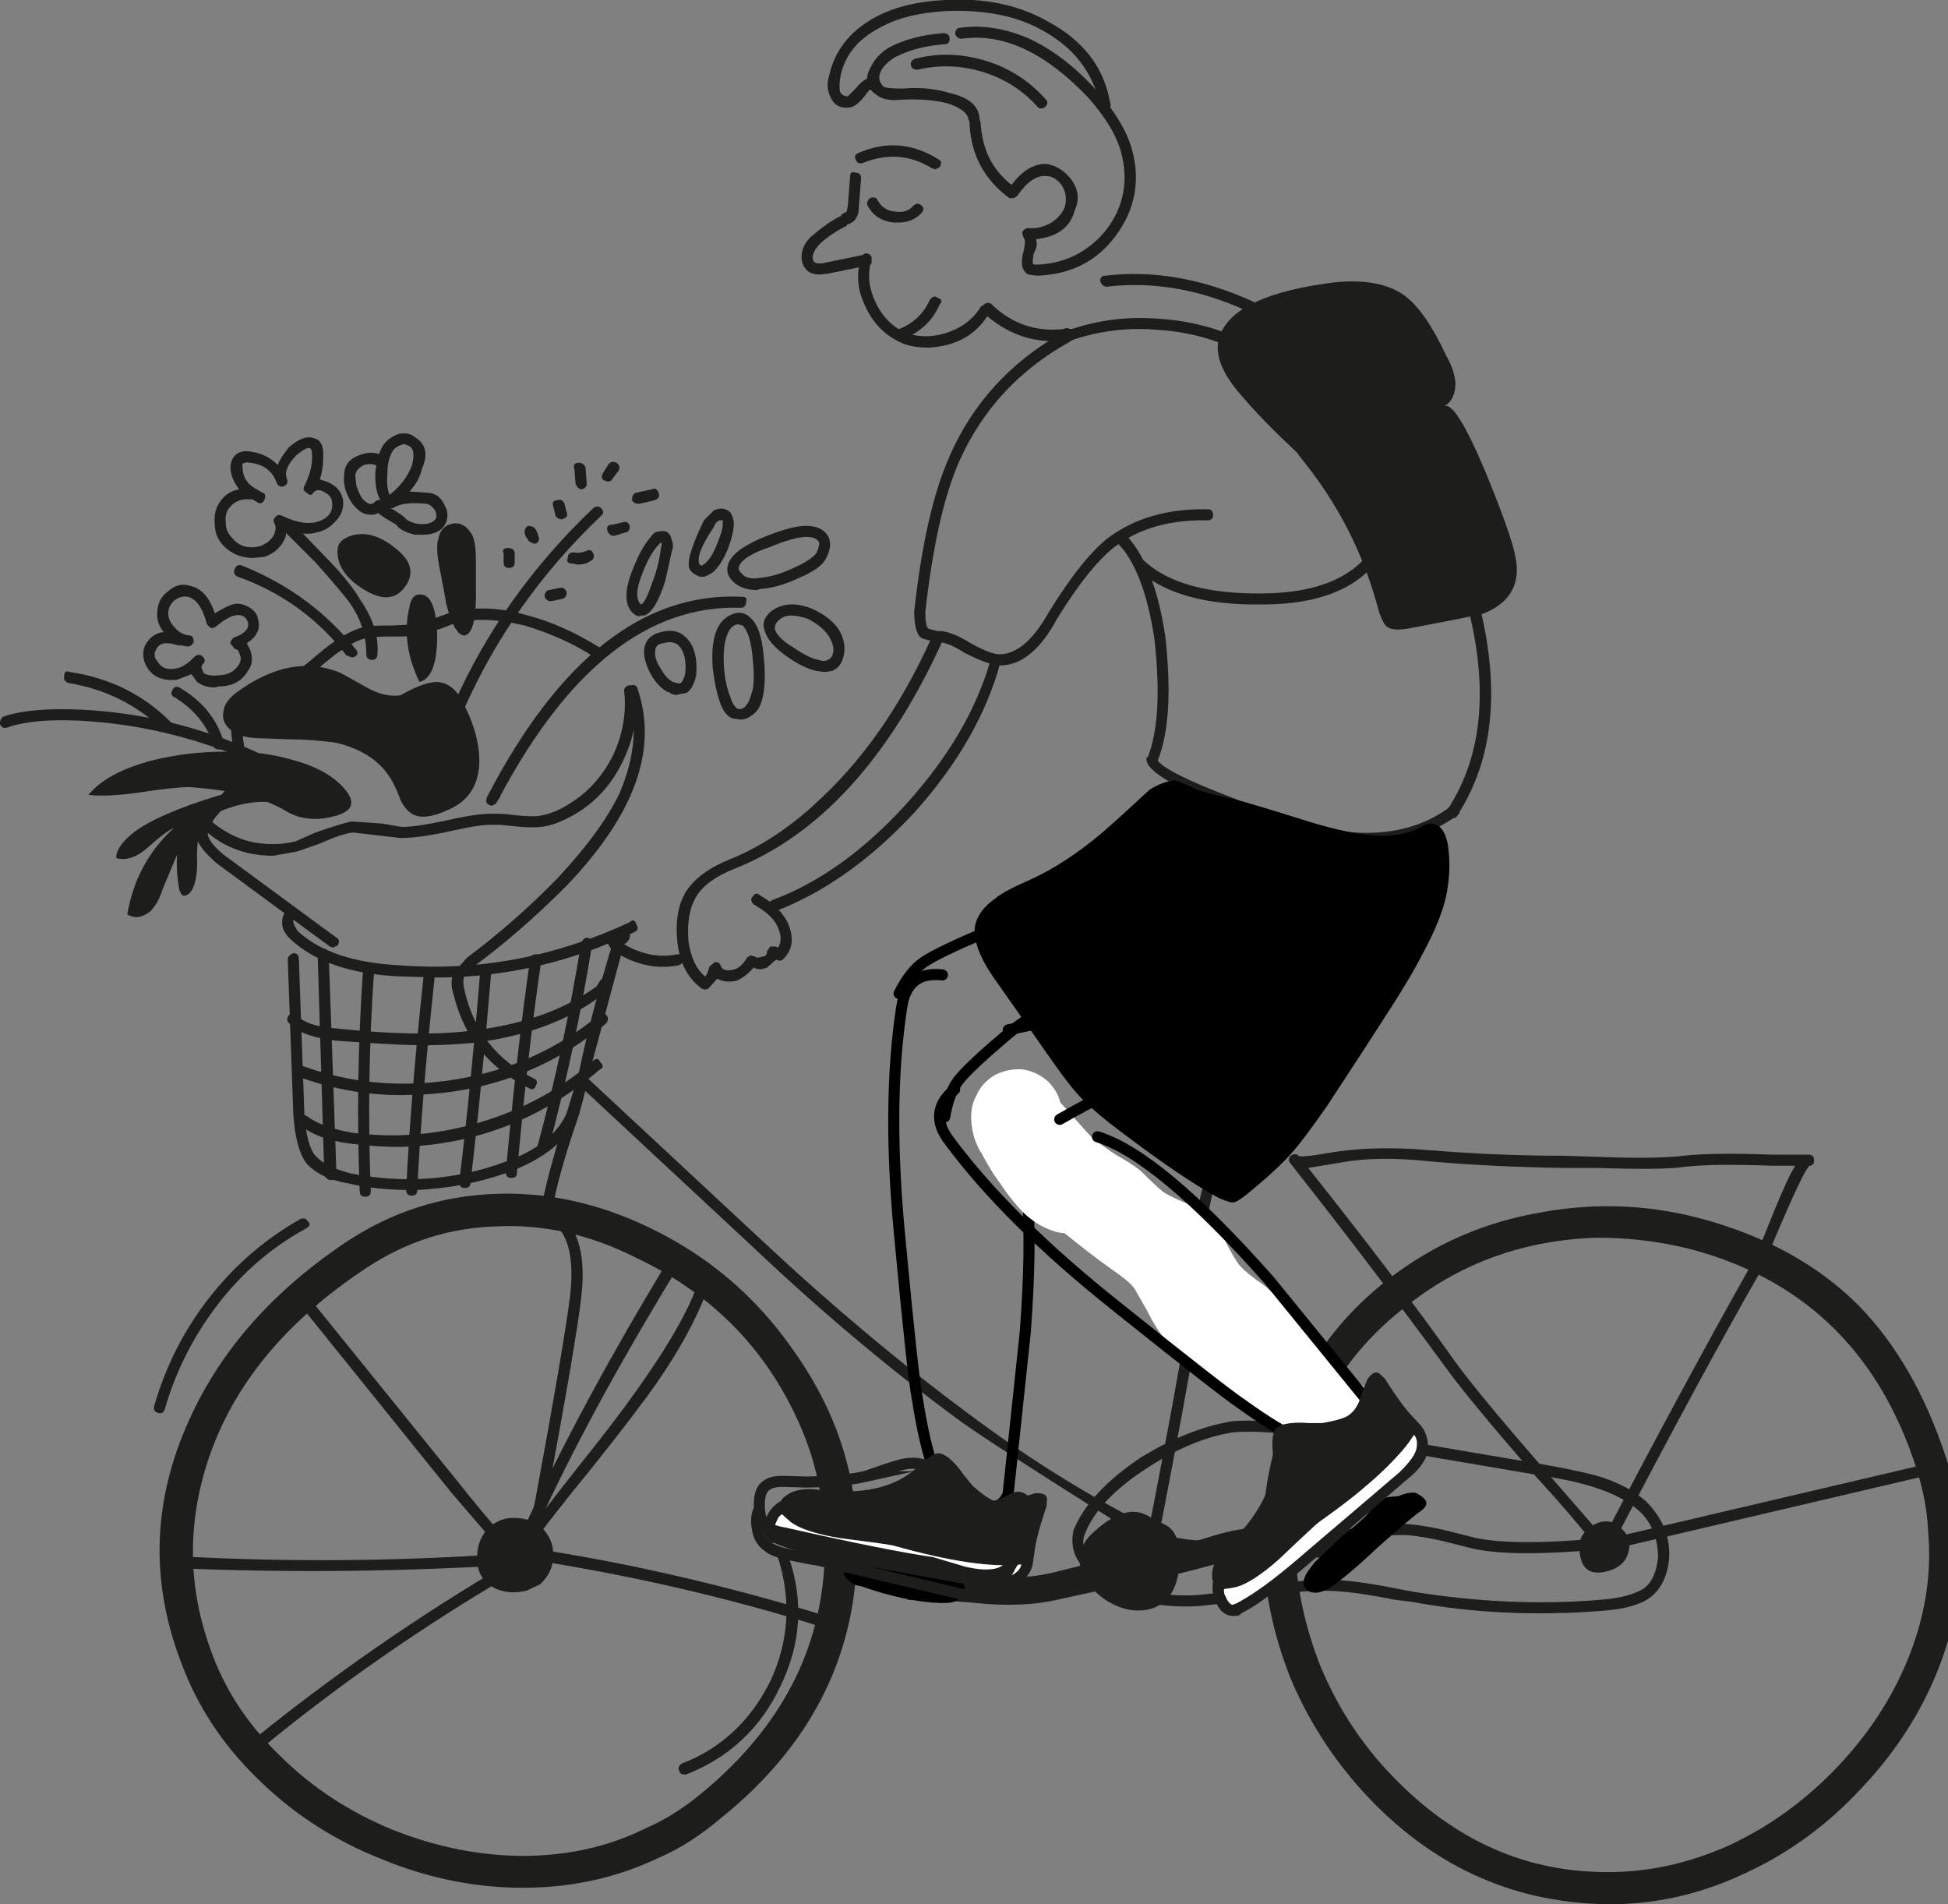 <svg xmlns="http://www.w3.org/2000/svg" xmlns:xlink="http://www.w3.org/1999/xlink" width="88" viewBox="0 0 88 86"><rect x="0" y="0" width="88" height="86" fill="#808080" stroke="none"/><defs><path fill="#1D1D1C" d="M-164.6 265.8q.25 0 .25-.2.5-5.55 1.1-9.6 0-.3-.2-.3-.3 0-.3.2-.6 4.15-1.1 9.65 0 .25.25.25z" id="V"/><path fill="#1D1D1C" d="M-177.3 245.6l.1.8q.15.6.1 1-.1.4-.85 1.15-1.05 1.05-.9 1.8.15.45.9 1.1l5.1 3.75.15.05.2-.1q.15-.25-.05-.35l-5.1-3.75q-.6-.5-.7-.85-.1-.45.75-1.3.85-.85.95-1.35.15-.45-.05-1.25l-.1-.7q-.05-1 .85-1.55l1.1-.45q.75-.3 1.7-1.15 1.3-1.1 2.05-1.2.15-.05 1.05-.05.95 0 1.1-.05.1 0 1.1-.3l.65-.25q1.25-.35 3.15.1 1.8.55 3.1 1.4.2.2.35-.05.15-.25-.05-.35-1.7-1.05-3.25-1.45-1.85-.55-3.45-.15l-.7.25q-.4.2-.95.3l-1.05.05q-.95 0-1.15.05-.9.15-2.25 1.3-.9.8-1.6 1.1l-.4.15q-.65.25-.7.3-1.25.65-1.15 2z" id="a"/><path fill="#1D1D1C" d="M-166.75 257.25q-.1-.4-.05-.65.05-.1.45-.5 2.05-1.5 4.2-3.65 2-2.1 2.85-4 1.15-2.55.35-4.9-.05-.2-.3-.15-.25.1-.15.3.7 2.05-.35 4.55-.8 1.7-2.8 3.85-1.95 2-4.1 3.6-.5.55-.6.7-.2.4 0 1 .7 2.85 3.4 4.2l.1.05q.15 0 .2-.15.15-.25-.1-.35-2.45-1.2-3.1-3.9z" id="c"/><path fill="#1D1D1C" d="M-167 244.65l.2-.15q2.2-4.95 6.2-8.75.2-.15 0-.35-.15-.15-.35 0-4.1 3.9-6.3 8.85-.1.25.1.35l.15.05z" id="d"/><path fill="#1D1D1C" d="M-164.75 238.1q.25 0 .25-.25v-.4q0-.25-.3-.25t-.2.25v.4q0 .25.25.25z" id="e"/><path fill="#1D1D1C" d="M-160.3 234.2q.15 0 .2-.1l.3-.4q.1-.2-.1-.35-.2-.1-.35.05l-.25.4q-.15.25.05.35l.15.05z" id="f"/><path fill="#1D1D1C" d="M-163.9 236.2q-.15.1-.15.25 0 .2.1.3l.1.15.2.1h.1q.15-.05.15-.25l-.1-.3-.1-.15q-.1-.1-.3-.1z" id="g"/><path fill="#1D1D1C" d="M-158.95 235.2h.1l.65-.15q.3-.1.2-.35-.1-.25-.3-.15l-.7.15q-.2.05-.2.35.1.15.25.15z" id="h"/><path fill="#1D1D1C" d="M-160.05 236.65h.05l.5-.15q.2 0 .2-.3-.1-.25-.35-.15l-.45.1q-.3 0-.2.3.1.2.25.2z" id="i"/><path fill="#1D1D1C" d="M-162.4 235.9h.05q.3-.1.2-.3l-.1-.4q-.1-.25-.35-.15-.25 0-.15.3l.1.4q.1.15.25.15z" id="j"/><path fill="#1D1D1C" d="M-161.65 237.95q.35 0 .55-.15.25-.1.15-.35-.1-.25-.35-.1-.3.1-.55.05-.25 0-.25.25-.1.25.2.25l.25.05z" id="k"/><path fill="#1D1D1C" d="M-162.9 239.6h.05l.5-.1q.2-.05.2-.3-.1-.25-.3-.2l-.5.1q-.2.05-.2.3.1.2.25.2z" id="l"/><path fill="#1D1D1C" d="M-161.45 234.55q.25-.1.2-.3l-.05-.7q-.1-.2-.3-.2-.3 0-.2.3l.05.65q.1.25.3.25z" id="m"/><path fill="#1D1D1C" d="M-167.95 237.8q.35 1.8.35 1.9.4 1.5.85 1.45.45-.1.5-1.55v-1.85q0-.75-.15-1.1-.35-.65-.9-.55-.55.1-.65.7-.1.3 0 1z" id="n"/><path fill="#1D1D1C" d="M-172.5 237.3q-.05 1 1.15 1.75 1.25.8 1.9-.1.65-.9-.45-1.75-1.05-.85-2-.55-.6.2-.6.65z" id="o"/><path fill="#1D1D1C" d="M-169.25 239.85q-.4 1.65.45 3.4.8-.2.8-2.1-.05-1.9-.8-1.85-.35 0-.45.55z" id="p"/><path fill="#1D1D1C" d="M-174.15 245.85q.95.05 1.6.15 1.85.45 2.55 1.8.15.25.35.8.2.4.5.6.55.35 1.7-.2 1.25-.55 1.35-2 .05-1.25-.65-2.65-.45-1.05-1.25-1.1-.6 0-1.65.6-.6.1-1.35-.25l-1.35-.75q-2.25-.95-4.75.9-.5.4-.55.8-.15.65.6 1.05.4.2 1.3.2 1.05.05 1.6.05z" id="q"/><path fill="#1D1D1C" d="M-171.85 242.15l.15-.05q.2-.15 0-.35-2-2.5-5.1-3.75-.25-.1-.35.15-.1.25.15.35 2.95 1.05 4.9 3.55l.25.1z" id="r"/><path fill="#1D1D1C" d="M-176.1 240.4q-.05-.35-.45-.55-.35-.2-.7-.1-.2.05-.8.4-.35-1.1-1.15-1.25-.5-.15-.95.25-.5.35-.5 1.05 0 .45.3.8-.2 0-.45.15-.35.25-.45.6-.1.45.15.85.4.65 1.35.55l.65-.25.25.35q.35.25.8.25l.2-.05q.9 0 1.3-.7.3-.4.1-.95l-.15-.3q.7-.45.5-1.1m-1.05-.15q.45-.1.6.3.1.45-.65.7-.15.15-.15.25l.2.25q.2.05.2.2.15.25 0 .5-.3.5-.95.5-.4.05-.65-.1l-.1-.25v-.05l.05-.1q.2-.15 0-.35-.15-.15-.35 0l-.1.1q-.4.4-.8.45-.55.1-.8-.35-.15-.15-.1-.4.1-.25.2-.3.25-.2.85 0h.15l.25.05q.2 0 .3-.2 0-.3-.2-.3-.4-.05-.65-.35-.3-.3-.3-.65 0-.35.3-.6.3-.2.55-.15.6.1.9 1.25l.15.15q.15.05.25-.05.55-.45.85-.5z" id="s"/><path fill="#1D1D1C" d="M-174.7 232.65q-.4.5-.5.8-.5-.5-1.2-.6-.55-.1-.8.25-.3.45.05 1.15l.2.3q-.55.1-.85.55-.3.4-.25 1 0 .55.35.95.55.6 1.4.6l.5-.05q.7-.25.95-.9l.05-.3q.8.25 1.35.1.5-.1.85-.5.4-.4.35-.95-.1-.6-.75-.85l-.3-.1q.15-.45.15-.95.05-.8-.4-.9-.45-.2-1.15.4m-2.1.75q.15-.1.35-.05.9.1 1.2.9.1.25.35.15.2-.1.1-.35-.15-.45.45-1.05.5-.4.6-.3.1 0 .1.4 0 .6-.35 1.3-.1.2.1.3.2.2.3 0 .2-.2.45-.05.35.15.4.45.1.75-.8.95-.6.1-1.45-.3-.2-.1-.3.05-.15.1-.05.3.1.15 0 .45-.15.35-.6.55-.85.25-1.35-.4-.25-.25-.25-.65-.05-.4.15-.65.3-.4.8-.4h.25l.25.15q.2.1.3-.15.1-.25-.1-.3l-.25-.15q-.4-.2-.55-.55-.1-.2-.1-.6z" id="t"/><path fill="#1D1D1C" d="M-169.75 232.05q-.4.15-.65.45-.3.4-.4 1.35 0 .85.25 1.2l-.1.05q-.2 0-.2.2-.05.2.5.55l.5.3q.2.3.85.45h.35q.8 0 1.05-.55.15-.4-.05-.75-.25-.6-.85-.6l-.75-.05q.45-.5.55-1 .45-1-.3-1.45-.3-.25-.75-.15m-.4 2.75q-.15-.35-.1-.95 0-.65.25-1.05.15-.2.5-.3l.25.1q.3.2.1.9-.3.75-1 1.3m1.6.4q.25 0 .45.3.1.2.05.35-.2.35-.9.25-.35-.1-.45-.2-.1-.15-.7-.5h.1q.45-.3 1.45-.2z" id="u"/><path fill="#1D1D1C" d="M-170.45 235.1q-.15-.15-.35 0-.2.25-.5-.05-.15-.1-.35-.65l-.05-.45q0-.3.4-.5.35-.1.6.05.2.2.35-.05.15-.15-.05-.35-.4-.35-1.1-.1-.7.25-.7.9-.05.25.05.65.2.6.55.9.25.25.65.25.25 0 .5-.25.2-.15 0-.35z" id="v"/><path fill="#1D1D1C" d="M-173.15 237.5l-1.25-1.3q-.2-.2-.4 0-.15.2 0 .35l1.3 1.3q1.25 1.4 1.6 1.9.7 1.05.7 2.25 0 .25.25.25t.25-.25q.1-1.2-.8-2.5-.5-.85-1.65-2z" id="w"/><path fill="#1D1D1C" d="M-174.8 246.7q-1.35-.35-2.8-.3-1.7 0-3.3.4-2.05.55-2.85 1.55.8.1 2.25-.1 1.6-.25 2.3-.25 2.95.2 4.4 1.1.95.55 2.2.2 1.3-.35.25-1.4-.8-.8-2.45-1.2z" id="x"/><path fill="#1D1D1C" d="M-178.45 249.5q.25-.25.75-.45 1.65-.65 2.95-.2-.05-1.35-3.2-.45-2.6.8-3.7 1.6-.85.65-.85 1.2.65.2 1.4-.45.9-.8 1.2-.9-1.7 1.55-2.1 3.9.5.3 1.05-.15.35-.35.55-1l.65-1.55q-.05.75.1 1.6l.1.2q.15.15.4-.1.35-.45.3-1.65 0-1.2.4-1.6z" id="y"/><path fill="#1D1D1C" d="M-187.4 245.3q1.15-.4 3.25-.3 3.95.2 7.75 1.85l.15.05.2-.15q.1-.25-.15-.35-3.8-1.7-7.9-1.9-2.25-.1-3.45.3-.2.05-.2.35.1.25.35.15z" id="z"/><path fill="#1D1D1C" d="M-180.2 245.5l.15-.1q.2-.15 0-.35-1.85-1.85-4.55-2.25-.25-.1-.25.2-.05.2.2.3 2.45.4 4.25 2.1l.2.1z" id="A"/><path fill="#1D1D1C" d="M-177.85 246.3h.05q.25-.1.15-.35-.45-1.55-2-2.45-.2-.1-.3.1-.15.25.1.35 1.3.8 1.75 2.15 0 .2.25.2z" id="B"/><path fill="#1D1D1C" d="M-165.55 248.85l.2-.1.15-.25.05-.05v-.05q4.65-8.7 10.85-8.5.25 0 .25-.25.1-.25-.2-.25-6.65-.3-11.5 9.05-.1.3.1.35l.1.05z" id="C"/><path fill="#1D1D1C" d="M-157.4 237.35q.1-.25 0-.5-.1-.5-.55-.4-.25 0-.4.25-.45.5-.85 1.55-.5 1.3 0 1.85.25.25.4.15h.15q.5-.15.95-1.55l.3-1.35m-.55-.35l.05-.05.05.05-.05.25q-.1.8-.4 1.55-.3.9-.5.95-.35-.35.05-1.35.35-.95.8-1.4z" id="D"/><path fill="#1D1D1C" d="M-154.75 235.6q-.3-.3-.75-.1l-.45.45q-.85 1.75-.65 2.2.15.25.5.35h.1q.15 0 .45-.2.4-.35.7-1.1.25-.7.25-1.1 0-.25-.15-.5m-.75.65q.05-.2.25-.3h.15v.15q0 .3-.25.9-.25.65-.55.9l-.15.1-.1-.05q-.2-.45.65-1.7z" id="E"/><path fill="#1D1D1C" d="M-153.55 239.1l.15-.05q.8-.05 1.75-.5.95-.4 1.2-.85.3-.55.15-.95-.25-.55-1.05-.55-.6 0-1.75.45-1.4.55-1.7 1.15-.25.5.15.9t1.1.4m1.65-1q-.85.4-1.55.45-.55.1-.8-.2-.2-.2-.1-.35.2-.45 1.4-.85.95-.4 1.55-.45h.05q.5 0 .6.25.05.05-.1.45-.25.35-1.05.7z" id="F"/><path fill="#1D1D1C" d="M-152.9 240.05q-.5.4-.3.9.15.55 1 1.15.7.5 1.3.65l.4.05.35-.05q.55-.25.55-1.05-.05-1.1-1.45-1.75-1.1-.45-1.85.1m1 1.65q-.75-.45-.85-.85 0-.25.2-.4.2-.2.55-.2.3 0 .75.15 1.05.55 1.15 1.35 0 .4-.25.5-.15.1-.45 0-.45-.1-1.1-.55z" id="G"/><path fill="#1D1D1C" d="M-154.55 240.15q-.5.15-.75.6-.35.65-.25 1.9.1.85.3 1.45.2.65.6.8l.35.05q.35 0 .7-.35.25-.25.35-.9.1-.7 0-1.6-.1-1.3-.6-1.75-.3-.3-.7-.2m.15.5l.2.05q.35.35.45 1.45.1.95 0 1.45-.15.55-.25.65-.2.3-.45.2-.2-.15-.3-.5-.25-.6-.3-1.45-.05-1 .2-1.5.15-.3.4-.35h.05z" id="H"/><path fill="#1D1D1C" d="M-157.6 243.7h.05q.25.2.5.1l.3-.05q.3-.15.45-.8.1-1.15-.45-1.7-.45-.45-1.15-.25-.65.15-.75.75-.05.5.3 1.15.3.55.75.8m-.2-2.2l.25-.05q.3 0 .45.15.4.4.3 1.3-.1.35-.2.4-.05.05-.35-.05-.3-.15-.55-.6-.3-.45-.25-.8 0-.3.35-.35z" id="I"/><path fill="#1D1D1C" d="M-162.9 267.75l.15.05q1.1.8.8 3.35-.25 2.05-1.55 9.1l-.2 1q-.05.2.2.3h.05q.15 0 .25-.2l.2-1q1.35-7.3 1.55-9.1.35-2.8-1-3.85l-.3-.15q.2-1.25.9-3.4.45-1.25.75-2.7l1.45-5.4q1.25.7 2.6.45.25-.1.25-.3-.05-.2-.3-.2-1.2.25-2.4-.45.3-.2.25-.45 0-.25-.35-.25-.5 0-.65.35-.1.2.15.55-.95 3.15-1.45 5.6l-.8 2.65q-.7 2.3-.9 3.5-.1.4.35.55z" id="J"/><path fill="#1D1D1C" d="M-114.1 282.5q.1-.5-.45-.95-.55-.45-1.2-.05-.65.4-.6 1.05.05 1.25 1.1 1.05 1.05-.2 1.15-1.1z" id="K"/><path fill="#1D1D1C" d="M-129.4 264.8q-.15.2 0 .35 3.55 4.5 7 9.2 1 1.4 4.05 4.9 1.7 1.85 2.95 3.45l.2.1.2-.15q4.2-8.05 6.9-12.75l.55-1.3q1.35-3.2 1.6-3.35.2 0 .2-.25t-.25-.25h-1.65q-2.65-.1-4 .05-1.25.15-3.85.05l-1.5-.05q-3.1 0-6.1-.25-2.3-.2-4.1.05l-.35.05q-1.4.25-1.5.15-.1-.15-.35 0m2.3.3q1.65-.3 3.95-.05 2.8.25 6.1.3h1.55q2.9.1 3.9-.05 1.3-.15 3.95-.05h1.05q-.35.5-1.4 3.15l-.55 1.25q-3.1 5.5-6.7 12.4l-2.7-3.1q-3.05-3.5-4.05-4.9-2.4-3.4-6.6-8.7l1.5-.25z" id="L"/><path fill="#1D1D1C" d="M-161.5 261.65l7.95 7.4q4.5 4.25 9.05 7.6.95.75 8.35 5.4l.55.5h.15q.15 0 .2-.1.15-.15-.05-.35l-.5-.4q-.35-.35-.75-.55-3.8-2-7.4-4.7-4.65-3.45-9.25-7.75l-7.95-7.4q-.15-.15-.35 0-.15.2 0 .35z" id="M"/><path fill="#1D1D1C" d="M-115.45 282.7h.05l14.5-3.4q.3-.1.2-.3-.1-.25-.3-.2l-14.5 3.4q-.2.05-.2.3.1.2.25.2z" id="N"/><path fill="#1D1D1C" d="M-169.65 256.7l1.85.05q4.55-.05 8.75-2.05.25-.1.1-.35-.1-.3-.3-.1-5.05 2.35-10.35 1.95-3.15-.15-4.65-1.55-.2-.3-.2-.45v-.05q.25-.15.05-.35-.1-.2-.35-.05-.2.15-.2.45-.05.4.35.8 1.65 1.55 4.95 1.7z" id="O"/><path fill="#1D1D1C" d="M-174.2 255.9q0-.25-.25-.25-.25.1-.25.3l.25 6.95q.1 1.6.6 2.25.65.7 1.9.9 1.2.3 3 .3 2.25-.1 4.2-.8 2.45-.9 3.2-2.6.1-.2-.15-.3-.25-.1-.35.1-.6 1.55-2.9 2.35-3.3 1.2-6.9.5-1.15-.3-1.6-.8-.4-.45-.5-1.9l-.25-7z" id="P"/><path fill="#1D1D1C" d="M-163.15 264.6q.15 0 .25-.2 1.2-4.5 1.95-9.15.05-.2-.2-.3-.2 0-.3.25-.75 4.65-1.95 9.1-.1.2.2.3h.05z" id="Q"/><path fill="#1D1D1C" d="M-172.75 265.9q.25 0 .25-.25l-.35-9.95q0-.25-.25-.25t-.25.25q.3 9.85.3 9.95.1.25.3.25z" id="R"/><path fill="#1D1D1C" d="M-166.7 266.25q.25 0 .25-.2.5-4.2.95-9.65.15-.25-.2-.25-.2 0-.3.25-.45 5.5-.95 9.55 0 .3.2.3h.05z" id="S"/><path fill="#1D1D1C" d="M-171.2 266.65q.25 0 .25-.25-.2-5 .15-9.95 0-.25-.25-.25-.25-.1-.25.2-.35 5.05-.15 10 0 .25.25.25z" id="T"/><path fill="#1D1D1C" d="M-169.1 266.6q.25 0 .25-.25.2-4.2.8-9.75 0-.3-.2-.3-.3 0-.3.25-.6 5.55-.8 9.8 0 .25.25.25z" id="U"/><path fill="#1D1D1C" d="M-164.65 249.25q-.25-.05-.9-.05-.7 0-2 .3-1.4.3-2.05.3l-.85-.15-1.4-.1q-.35.05-1.65.5l-.9.4q-1 .25-2.1 0-1.05-.3-1.8-1-.15-.15-.35 0-.15.2 0 .35 1.3 1.3 3.25 1.3l1.1-.2 1-.35q1-.45 1.5-.5l2.15.25q.8 0 2.2-.3 1.3-.3 1.9-.3.55 0 .85.05.9.1 1.35.05.7-.05 1.7-.65 1.35-.85 2.05-2.35.75-1.55.55-3.15-.1-.25-.3-.25-.25.1-.2.3.15 1.45-.5 2.85-.7 1.4-1.9 2.15-.75.5-1.45.6-.35.05-1.25-.05z" id="b"/><path fill="#1D1D1C" d="M-168.05 259.8q.55 0 1.75-.1 3.6-.45 5.85-2.2l.25-.3.1-.1q.2-.15 0-.35-.15-.15-.35 0l-.15.15-.15.25q-2.2 1.6-5.65 2-2.35.3-6.1-.1-1.35-.1-1.8-.6-.15-.15-.35 0-.15.2 0 .35.5.6 2.1.8 3.35.25 4.5.2z" id="W"/><path fill="#1D1D1C" d="M-167.1 261.35q-3.7.6-7.05-.65-.2-.1-.3.15-.1.25.15.35 2.55.95 5.2.85 4.95-.1 8.75-3.2.2-.2.05-.4-.15-.15-.35 0-2.8 2.3-6.45 2.9z" id="X"/><path fill="#1D1D1C" d="M-166.05 263.3q-2.9.85-5.8.45-1.35-.25-2-.75-.2-.1-.35.05-.15.15.05.35.75.65 2.25.85 1.15.15 2.3.15 5.1-.15 9-3.5.25-.1 0-.35-.1-.25-.35 0-2.2 1.9-5.1 2.75z" id="Y"/><path fill="#1D1D1C" d="M-134.6 281.95q-.25-.55-1-.65-.85-.2-1 .55-.05.45.35 1.35l.2.25q.1.15.3.15.6.1 1.05-.45.45-.6.1-1.2z" id="aa"/><path fill="#1D1D1C" d="M-162.05 282.35l-.05-.65q-.4-1-1.5-1.15-1.35-.05-1.8 1.4-.15.7.25 1.3.4.55 1.15.75.7.2 1.3-.3.55-.5.65-1.35z" id="ab"/><path fill="#1D1D1C" d="M-167.95 267.25q-4.2 1.05-7.35 4-2.85 2.65-4 6.05t-.4 6.9q1.3 5.9 4.95 9.6 4.15 4.25 10 4.3h.55q3.05-.05 5.95-1.45 2.9-1.35 5.2-3.85 2.35-2.5 3.5-5.55t.9-6.15q-.05-1.45-.65-3.2-2.65-8.3-10.65-10.65-3.8-1.1-8 0m-9.95 10.5q1-3.05 3.6-5.4 4.25-4.05 10.05-4.2 1.85-.05 3.9.5 7.2 2.1 9.7 9.7.5 1.5.55 2.9.25 2.7-.8 5.5-1.05 2.75-3.2 5.1-2.2 2.35-5 3.6-2.8 1.3-5.65 1.2-4.45-.1-7.95-2.95-4.15-3.4-5.55-9.8-.7-3.15.35-6.15z" id="ac"/><path fill="#1D1D1C" d="M-167.4 283.95q3.85-1.35 4.75-1.8.2-.1.1-.35-.1-.2-.35-.1-1.8.85-4.7 1.75l-10.85 3.5q-.2.05-.2.35.1.15.25.15h.1l10.9-3.5z" id="ad"/><path fill="#1D1D1C" d="M-172.05 269.95q-.15.2.05.4 2.15 1.95 5.4 7.55 1.8 3.05 2.65 4.3l.2.1q.15 0 .2-.15 3.55-6.25 7.8-11.6.15-.2-.05-.4-.2-.1-.35.05-4.45 5.7-7.65 11.35-.85-1.25-2.35-3.9-1.7-2.9-2.55-4.15-1.5-2.2-3-3.55-.15-.15-.35 0z" id="ae"/><path fill="#1D1D1C" d="M-163 282.65q0-.2-.3-.2-.2 0-.2.3 1.15 6.95 3.3 13.6.1.15.25.15h.05q.2-.05.2-.35-2.15-6.45-3.3-13.5z" id="af"/><path fill="#1D1D1C" d="M-173.65 270.65q-.15.15-.05.35 5.25 6.8 9.85 11.35-2.2 7.2-5.2 13.9-.1.25.15.35h.1q.2 0 .25-.15 2.9-6.7 5.25-14.1l-.05-.25q-4.5-4.35-9.9-11.4-.2-.2-.4-.05z" id="ag"/><path fill="#1D1D1C" d="M-152.4 278.4q-.05-.2-.35-.1-.2.2-.05.35 1.65 2.45 1.25 5.35-.5 3-2.75 4.75-.15.2 0 .35.05.1.2.1l.15-.05q2.45-1.95 2.9-5.05.5-3.15-1.35-5.7z" id="ah"/><path fill="#1D1D1C" d="M-181.55 280.5q.25 0 .25-.25-.05-2.65.9-5.2.95-2.55 2.8-4.45.25-.25 0-.35-.15-.15-.35 0-1.9 2-2.9 4.6-1 2.6-.95 5.4 0 .25.25.25z" id="ai"/><path fill="#1D1D1C" d="M-125.3 270.05q-2.8 2.15-4.3 5.35-1.5 3.15-1.4 6.8.1 3 1.25 5.9 1.2 2.85 3.3 5.15 4.5 4.9 10.85 5.05h.55q3.05-.05 5.95-1.45 2.9-1.35 5.2-3.85 2.35-2.5 3.5-5.55t.9-6.15q-.15-1.75-.65-3.2-1.4-4.25-3.95-6.85-2.6-2.6-6.7-3.8-3.75-1.1-7.6-.4-3.85.65-6.9 3m-.1 22.2q-1.9-2.05-3-4.7-1.05-2.65-1.15-5.4-.15-6.95 5.15-10.95 3.65-2.85 8.5-3 2.45 0 4.7.65 7.25 2.15 9.7 9.7.5 1.55.55 2.9.25 2.75-.8 5.5t-3.2 5.05q-2.2 2.35-5 3.65-2.8 1.25-5.65 1.2-5.6-.05-9.8-4.6z" id="aj"/><path fill="#1D1D1C" d="M-132.45 277.5q-2 .35-4.1 1.65-2.3 1.55-3 3.25-.15.65.1 1.2.7 1.35 2.7 1.95 1.15.35 2.65.3.9-.05 2.65-.35 2.2-.4 3.35-.35 1.05 0 3.05.4l.8.1q3.25.6 6.7.5.6 0 1.9-.1 1.45-.1 2.15-.6.75-.6.85-1.75.1-1.45-1.05-2.6-.8-.7-2.05-1.1-.65-.2-2.25-.5l-10-1.7q-3.15-.45-4.45-.3m-5.5 6.95q-.75-.55-1.05-1.1-.2-.35-.05-.75.6-1.55 2.75-2.95 2.05-1.35 3.9-1.65 1.3-.15 4.3.3l10 1.7q2.85.45 4.05 1.5.9.8.9 2.15-.1 1-.65 1.4-.65.4-1.9.5-4.05.35-8.45-.35l-.8-.15q-2-.4-3.1-.4h-.45q-.65 0-3 .35-1.7.3-2.65.35-1.4.05-2.5-.3-.6-.15-1.3-.6z" id="ak"/><path fill="#1D1D1C" d="M-141.25 276.45q.35.4 1.15 1.75.9 1.5 1.05 1.7.4.5 1.2 1.15l1 .95q.75.9 2.9 2.9.95.9 1.6 2.3.65 1.3 1.35 2.2l.75-.6q-.5-.7-1.2-2.05-.8-1.6-1.8-2.55l-2.8-2.8q-.2-.25-1.15-1.1l-1.05-1-1-1.6q-.8-1.4-1.2-1.9l-.8.65z" id="al"/><path fill="#1D1D1C" d="M-133.6 282.75q0-1.25-.75-1.95-.85-.75-2.15-.15-.65.3-1.05 1.15-.4.85-.25 1.6.2.95 1.8 1.4 1.1.35 1.8-.35.55-.6.6-1.7z" id="am"/><path d="M72.65 78.95q.497-.033.55-.25.053-.155-.15-.5-.1-.25-.85-.35-.5-.25-.75-.25-.1 0-.85.3-.2.1-1.6.35l-1.5.4q-.6.25-.7.35-.4.3-.2.65.2.35.85.35.903-.055 2.8-.55 1.897-.433 2.4-.5z" id="an"/><path d="M62.3 96.05l-1.05-.25q-.45 0-.6.25-.15.3.1.55.15.25.5.35 1.9 1.05 3.45 1.35.5.1.75 0 .55-.2.4-.6-.05-.3-.45-.5l-3.1-1.15z" id="ao"/><path fill="#1D1D1C" d="M-145.95 240.75q-.15-.1-.15-.75.5-4.5 1.55-6.85 1.55-3.45 4.95-5.35.35-.2.2-.35 0-.25-.2-.25-.2-.1-.3.1l-.05.1q-3.5 2-5.05 5.55-1.1 2.45-1.6 7 0 .95.3 1.2.05.05.7.2h.15q.45.05 1.15.5 1.1.55 1.55.55h.1q1.4-.05 2.5-2.1 1.45-2.35 2.6-3.25 1.65-1.25 4.2-1.2.25 0 .25-.25t-.25-.25q-2.7-.05-4.5 1.3-1.2.95-2.7 3.4-1.05 1.85-2.2 1.85-.4 0-1.3-.5-.8-.5-1.35-.55h-.15l-.4-.1z" id="ap"/><path fill="#1D1D1C" d="M-149.65 222.55v-.05q.35-.1.45-.35.1-.15.1-.5l.1-1.25q0-.25-.25-.25-.25-.1-.25.2l-.1 1.3-.05.25-.25.15v.05q-.55.25-1.25.85-.35.25-.5.7-.15.6.25.95.2.15.55.15l.4-.05 1.7-.35q.3 0 .2-.3 0-.2-.3-.2l-1.7.35q-.4.1-.55 0-.15-.15-.05-.4.05-.2.35-.5.6-.5 1.15-.75z" id="aq"/><path fill="#1D1D1C" d="M-145.95 228.05q1.85-.1 2.7-1.5.15-.25-.05-.35-.25-.15-.35.1-.55.8-1.55 1.1-1 .3-1.85-.05-.85-.4-1.3-1.35-.45-.95-.2-1.85.1-.25-.15-.35-.2-.05-.3.2-.35 1.1.2 2.2.5 1.1 1.55 1.6.5.25 1.3.25z" id="ar"/><path fill="#1D1D1C" d="M-147.15 227.7l.1-.05q1.15-.5 1.6-1.55.2-.2-.1-.3-.15-.15-.35.1-.4.9-1.35 1.3-.25.1-.15.35.1.15.25.15z" id="as"/><path fill="#1D1D1C" d="M-147.55 222.4h.25q.6 0 1-.4.2-.2.05-.35-.2-.2-.4 0-.3.35-.85.25-.5-.05-.75-.5-.1-.2-.35-.1-.2.2-.1.35.35.65 1.15.75z" id="at"/><path fill="#1D1D1C" d="M-138.4 216.4q-1.4-1.55-3-2.3-1.6-.7-3.1-.5-.25 0-.25.3.1.2.3.2 2.8-.4 5.7 2.65 1.2 1.35 1.5 2.5.5 1.9-.65 3.45-1.2 1.5-3.1 1.6h-.2q-.1-.05 0-.5.2-.35.1-.65 1.45-.15 1.75-1.3.35-.75-.2-1.45-.45-.55-1.1-.65-.85 0-1.55.95-1.3-1-1.4-2.8 0-.1-.1-.15-.1-.1-.15-.05-.25 0-.25.25.1 2.1 1.8 3.35h.2l.15-.1q.65-.95 1.3-.9.4 0 .7.4.3.45.15 1-.15.4-.6.7-.5.3-1.05.25-.15 0-.25.15-.05.1.05.3.1.1 0 .55-.25.85.2 1.1l.4.05h.05q2.25-.1 3.5-1.8 1.3-1.75.75-3.85-.35-1.3-1.65-2.75z" id="au"/><path fill="#1D1D1C" d="M-145.25 214.35q.25 0 .25-.25t-.3-.25q-1.4.1-2.45.65-.55.35-.8.85-.45.8.2 1.25.4.35 1.2.25h.05q1.05-.05 1.95.15.95.3 1 .75.1.25.3.25.25-.1.2-.3-.05-.85-1.35-1.15-1-.3-2.1-.2h-.05q-.75 0-.85-.1-.3-.3-.1-.7.15-.3.6-.6.95-.5 2.25-.6z" id="av"/><path fill="#1D1D1C" d="M-145.65 220l.2-.1q.15-.25-.05-.35-1.75-1.1-3.6-.3-.25.1-.15.3.1.25.35.15 1.65-.65 3.1.25l.15.05z" id="aw"/><path fill="#1D1D1C" d="M-140.1 227.75l.45-.05q.2 0 .2-.25t-.3-.25q-1.95.25-3.35-1.1-.15-.15-.35 0-.2.2 0 .4 1.5 1.35 3.35 1.25z" id="ax"/><path fill="#1D1D1C" d="M-141.05 217.15q.05.1.2.1l.15-.05q.2-.2.05-.35-1.1-1.25-2.7-1.75-1.65-.5-3.2-.1-.25.1-.2.3.05.2.3.2 1.45-.35 2.95.1 1.45.45 2.45 1.55z" id="ay"/><path fill="#1D1D1C" d="M-137.95 217.3q.3-.1.2-.3-.4-2.4-2.85-3.7-1.95-1.1-4.6-.95-1.95.1-3.2.8-1.7.95-2.05 2.65-.15.45.05.9.25.6.9.5.3-.05.65-.5.25-.35.35-.35.25.1.25-.2 0-.3-.25-.3-.35 0-.75.5l-.35.35q-.25 0-.35-.2-.05-.2 0-.6.25-1.5 1.8-2.3 1.15-.65 3-.75 2.6-.1 4.3.85 2.15 1.15 2.65 3.4 0 .2.25.2z" id="az"/><path fill="#1D1D1C" d="M-121.55 238q-2.65-8.05-8.5-11.4-4.05-2.25-7.9-1.8-.25 0-.25.25.1.25.3.25 3.75-.45 7.6 1.75 5.7 3.3 8.25 11.15 2.2 6.65-.45 10.7-.1.25.1.35l.15.05q.15 0 .2-.15 2.75-4.25.5-11.15z" id="aA"/><path fill="#1D1D1C" d="M-135.6 246.7q.75-1.85.35-5.55-.5-3.4-1.9-4.75-.15-.15-.35.05-.15.2 0 .35 1.25 1.15 1.75 4.4.4 3.6-.3 5.35h-.05q-.25.95 5.2 2.85l.3.1q2.8 1.05 4.65 1 2.15-.1 3.85-1.3.25-.15.05-.35-.1-.25-.35-.05-3 2.2-8.05.25l-.25-.1q-4.45-1.6-4.9-2.25z" id="aB"/><path fill="#1D1D1C" d="M-145.3 241.25q.1-.25-.1-.35-.25-.1-.35.1-2 4.5-4.95 7.3-2 1.95-4.2 2.85-1.4.55-2 1.45-.55.9-.4 2.3.15 1.4 1.1 2.1l.15.05.15-.05.4-.45q.35.2.85.1.4-.15.8-.6.25.15.6 0l.4-.35h.05q.15.1.3-.05.65-.65.15-1.7-.4-.7-1.2-1.15-.2-.2-.35.05-.15.15.05.35.8.45 1.05.95.3.6.05 1l-.1-.05h-.25l-.15.2q0 .25-.2.25-.25.1-.35 0l-.2-.05-.15.1q-.3.5-.65.55-.45.1-.55-.2-.05-.15-.25-.15l-.25.2q-.1.4-.2.45-.6-.5-.75-1.6-.1-1.25.35-2 .45-.75 1.7-1.25 5.8-2.3 9.45-10.35z" id="aC"/><path fill="#1D1D1C" d="M-142.7 242.25q.1-.2-.15-.3-.3-.1-.3.2-.95 3.35-3.8 6.5-2.85 3.15-6.05 4.35-.25.1-.15.35 0 .15.25.15h.05q3.35-1.3 6.3-4.5 2.9-3.25 3.85-6.75z" id="aD"/><path fill="#1D1D1C" d="M-119.45 237.45q-.2-1-1.35-3.8-1.35-3.2-1.85-2.95.5-.3.5-1.05-.05-.6-.4-1.2-.95-2.05-1.9-2.75-1.1-.8-3.15-.6-4.4.55-5.15 2.3-.55 1.2 1.05 2.95.85 1 2.4 2.45l.1.15q2.6 3.15 3.6 7.05.2.55.35.65.25.2.9.1 3.2-.6 3.5-.7 1.8-.75 1.4-2.6z" id="aE"/><path fill="#1D1D1C" d="M-131.3 228.5q.15 0 .2-.15.1-.15-.1-.35-2-1.1-4.3-1.25-2.35-.2-4.5.65-.25.1-.15.3.1.25.3.15 2.05-.8 4.3-.6 2.2.15 4.1 1.2l.15.05z" id="aF"/><path fill="#1D1D1C" d="M-136.3 237.6q-.15-.15-.35 0-.15.2 0 .35 1.7 1.65 5.25 1.7h.7q3.7-.05 5.15-2.15.15-.15-.05-.35-.2-.1-.35.05-1.45 2.05-5.4 1.95-3.4-.05-4.95-1.55z" id="aG"/><path id="aN" stroke="#000" stroke-width=".5" stroke-linejoin="round" stroke-linecap="round" fill="none" d="M47.853 50.524q2.03-1.19 7.768-3.888 3.572-1.657 5.779-3.688 1.287-1.185 1.181-2.039-.028-.178-1.125-1.886l-1.127-.118q-1.52.624-7.309 3.465-5.792 2.85-7.52 4.306-1.725 1.46-2.19 2.05-.468.577-.654 1.689"/><path fill="#FFF" d="M63.7 67.1q-.046-.052-.1-.1-.129-.529-.55-.95-.5-.45-1.15-.55-.65-.05-1.25.25-.6.35-.85.95-.4.7-.1 1.85l.05.15q.067.173.15.35.064.143.15.25.225.44.55.95l.6.85q.6.8 1 1.1.55.45 1.25.65.194.042.35.05 1.043.86 2.15 1.65.8.55 1 .85l.6 1.05q.7 1.45 2.1 2.6l2.45 1.7q.55.4 2.9 2.65.85.85 1.65 1.05.8.15 1.55-.4.7-.6.75-1.45.05-1.1-1.35-2.5-1.8-1.65-2.65-2.55-.65-.8-1-1.2-.65-.7-1.15-1.1-.8-.55-1.1-.9-.25-.3-.7-1.2-.35-.8-.75-1.1-.3-.25-.95-.5-.7-.3-.95-.45-.2-.1-1.1-1-.35-.3-1.15-.75-.75-.5-1.1-.8-.1-.1-1.3-1.45z" id="aM"/><path id="aL" stroke="#1D1D1C" stroke-width=".5" stroke-linejoin="miter" stroke-linecap="butt" stroke-miterlimit="10" fill="none" d="M34.289 68.083q-.239.402-.142.926.075.571.457.835.271.264 1.097.413.915.197 1.183.222l6.098 1.448q.938.268 1.47.082.819-.327 1.44-1.939"/><path d="M81.1 57.25q.15-.95 0-1.95-.2-.9-.75-.9-.25 0-.55.2-.65.35-1.8.35-1.25-.05-3.2-.65-2.55-.8-3.15-.95-1.55-.35-1.9-.5-.75-.35-.95-.4-.45 0-1.15.4-1.4 1.3-2.15 1.95-1.65 1.4-3.3 2.15-1.15.5-1.5.8-.8.55-.95 1.25-.15.9.8 2.3l2.6 3.7q.9 1.3 1.45 1.85.65.65 1.65 1.4 2.9 2.2 4.5 3.05.55.25.7.2.1 0 .5-.3 1.6-1.3 2.25-2.1.4-.45 1.45-1.95 2-3.05 2.7-4.15 1.1-1.7 1.55-2.6 1.05-1.9 1.2-3.15z" id="aQ"/><path id="Z" stroke="#1D1D1C" stroke-width=".5" stroke-linejoin="miter" stroke-linecap="butt" stroke-miterlimit="10" fill="none" d="M-129.85 255.25q-.9 4.85-2.95 10-.6 1.6-.8 3.95-.35 3.65-.4 4.05-.2 1.45-1.6 8.7.9.5 2.85.5 3.1-.1 5.75-.5 2.2-.35 3.05-.25.55.05 1.45.25l1.4.35q1.8.4 6 0"/><path id="aH" stroke="#000" stroke-width=".5" stroke-linejoin="round" stroke-linecap="round" fill="none" d="M45.537 46.486q2.292-.535 8.572-1.414 3.902-.524 6.612-1.81 1.58-.751 1.732-1.598.026-.179-.516-2.135l-1.042-.446q-1.637.145-8.007 1.145-6.377 1.006-8.458 1.886-2.08.883-2.7 1.309-.617.412-1.124 1.42"/><path id="aI" stroke="#000" stroke-width=".5" stroke-linejoin="round" stroke-linecap="round" fill="none" d="M45.56 50.154q1.352 2.606.775 10.088l-.773 7.299q-.413 1.072-2.323.337-1.119-.43-1.768-4.585-.219-1.1-.782-7.148-.62-6.177.07-10.619.248-1.617 1.836-1.434"/><path id="aK" stroke="#1D1D1C" stroke-width=".5" stroke-linejoin="miter" stroke-linecap="butt" stroke-miterlimit="10" fill="none" d="M38.988 66.715q-.932.207-2.623.242-.223-.002-.936-.03-.601-.029-.865.183-.309.188-.322.83-.013.642.237.953.27.263.896.363 4.555 1.032 6.652 1.333l1.476.438q.96.221 1.536.06 1.02-.278 1.296-2.725.058-.618-.345-.716-.156-.025-.531.186-.905.517-1.783-.132-.495-.384-1.442-1.246-.72-.505-1.607-.274-.51.14-1.64.535z"/><path id="aO" stroke="#000" stroke-width=".5" stroke-linejoin="round" stroke-linecap="round" fill="none" d="M49.588 51.342q2.778.856 7.756 6.479l4.617 5.672q.462 1.053-1.37 1.856-1.078.528-4.513-1.95-.93-.63-5.643-4.404-4.865-3.87-7.528-7.452-1.009-1.305.23-2.34"/><g id="aP"><path fill="#1D1D1C" d="M951.3 580.55q-.85.4-1.05 1-.05.1-.05.25-.25.45-.2.9 0 .55.35.8.25.15.45.15l.1-.05q1.05-.1 3.55-1l5.55-2.05q1.1-.35 1.4-.95.2-.4.15-.9-.05-.25-.15-.45l-.1-.25q-.3-.65-.6-2.1l-.1-.2q-.15-.4-.65-.05l-.5.55q-.4.6-.95.7-.35.05-1.15-.1l-.55-.2q-1.2-.55-1.6-.25-.25.25-.45 1-.6 2-3.45 3.2m-.65 2.55q-.15-.15-.15-.45-.05-.15.05-.35.2.05.5.1.75.1 2.3-.5 2.1-.9 2.3-.95 3.8-1 5.4-2.2.1.25-.1.6t-1.1.75l-5.6 2.05q-2.15.8-3.4.95h-.2z"/><path fill="#FFF" d="M950.5 582.65q0 .3.15.45h.2q1.25-.15 3.4-.95l5.6-2.05q.9-.4 1.1-.75.2-.35.1-.6-1.6 1.2-5.4 2.2-.2.05-2.3.95-1.55.6-2.3.5-.3-.05-.5-.1-.1.2-.05.35z"/></g><g id="aJ"><path fill="#1D1D1C" d="M951.3 580.55q-.85.4-1.05 1-.05.1-.05.25-.25.45-.2.9 0 .55.35.8.25.15.45.15l.1-.05q1.05-.1 3.55-1l5.55-2.05q1.1-.35 1.4-.95.2-.4.15-.9-.05-.25-.15-.45l-.1-.25q-.3-.65-.6-2.1l-.1-.2q-.15-.4-.65-.05l-.5.55q-.4.6-.95.7-.35.05-1.15-.1l-.55-.2q-1.2-.55-1.6-.25-.25.25-.45 1-.6 2-3.45 3.2m-.65 2.55q-.15-.15-.15-.45-.05-.15.05-.35.2.05.5.1.75.1 2.3-.5 2.1-.9 2.3-.95 3.8-1 5.4-2.2.1.25-.1.6t-1.1.75l-5.6 2.05q-2.15.8-3.4.95h-.2z"/><path fill="#FFF" d="M950.5 582.65q0 .3.15.45h.2q1.25-.15 3.4-.95l5.6-2.05q.9-.4 1.1-.75.2-.35.1-.6-1.6 1.2-5.4 2.2-.2.05-2.3.95-1.55.6-2.3.5-.3-.05-.5-.1-.1.2-.05.35z"/></g></defs><use xlink:href="#a" transform="translate(187.75 -212.45)"/><use xlink:href="#b" transform="translate(187.75 -212.45)"/><use xlink:href="#c" transform="translate(187.75 -212.45)"/><use xlink:href="#d" transform="translate(187.75 -212.45)"/><use xlink:href="#e" transform="translate(187.75 -212.45)"/><use xlink:href="#f" transform="translate(187.75 -212.45)"/><use xlink:href="#g" transform="translate(187.75 -212.45)"/><use xlink:href="#h" transform="translate(187.75 -212.45)"/><use xlink:href="#i" transform="translate(187.75 -212.45)"/><use xlink:href="#j" transform="translate(187.75 -212.45)"/><use xlink:href="#k" transform="translate(187.75 -212.45)"/><use xlink:href="#l" transform="translate(187.75 -212.45)"/><use xlink:href="#m" transform="translate(187.75 -212.45)"/><use xlink:href="#n" transform="translate(187.75 -212.45)"/><use xlink:href="#o" transform="translate(187.75 -212.45)"/><use xlink:href="#p" transform="translate(187.75 -212.45)"/><use xlink:href="#q" transform="translate(187.75 -212.45)"/><use xlink:href="#r" transform="translate(187.75 -212.45)"/><use xlink:href="#s" transform="translate(187.75 -212.45)"/><use xlink:href="#t" transform="translate(187.75 -212.45)"/><use xlink:href="#u" transform="translate(187.75 -212.45)"/><use xlink:href="#v" transform="translate(187.75 -212.45)"/><use xlink:href="#w" transform="translate(187.75 -212.45)"/><use xlink:href="#x" transform="translate(187.75 -212.45)"/><use xlink:href="#y" transform="translate(187.75 -212.45)"/><use xlink:href="#z" transform="translate(187.75 -212.45)"/><use xlink:href="#A" transform="translate(187.75 -212.45)"/><use xlink:href="#B" transform="translate(187.75 -212.45)"/><use xlink:href="#C" transform="translate(187.75 -212.45)"/><use xlink:href="#D" transform="translate(187.75 -212.45)"/><use xlink:href="#E" transform="translate(187.75 -212.45)"/><use xlink:href="#F" transform="translate(187.75 -212.45)"/><use xlink:href="#G" transform="translate(187.75 -212.45)"/><use xlink:href="#H" transform="translate(187.75 -212.45)"/><use xlink:href="#I" transform="translate(187.75 -212.45)"/><g><use xlink:href="#J" transform="translate(187.7 -212.6)"/><use xlink:href="#K" transform="translate(187.7 -212.6)"/><use xlink:href="#L" transform="translate(187.7 -212.6)"/><use xlink:href="#M" transform="translate(187.7 -212.6)"/><use xlink:href="#N" transform="translate(187.7 -212.6)"/><use xlink:href="#O" transform="translate(187.7 -212.6)"/><use xlink:href="#P" transform="translate(187.7 -212.6)"/><use xlink:href="#Q" transform="translate(187.7 -212.6)"/><use xlink:href="#R" transform="translate(187.7 -212.6)"/><use xlink:href="#S" transform="translate(187.7 -212.6)"/><use xlink:href="#T" transform="translate(187.7 -212.6)"/><use xlink:href="#U" transform="translate(187.7 -212.6)"/><use xlink:href="#V" transform="translate(187.7 -212.6)"/><use xlink:href="#W" transform="translate(187.7 -212.6)"/><use xlink:href="#X" transform="translate(187.7 -212.6)"/><use xlink:href="#Y" transform="translate(187.7 -212.6)"/><use xlink:href="#Z" transform="translate(187.7 -212.6)"/><use xlink:href="#aa" transform="translate(187.7 -212.6)"/></g><g><use xlink:href="#ab" transform="rotate(68.922 84.255 312.504) scale(1)"/><use xlink:href="#ac" transform="rotate(68.922 84.255 312.504) scale(1)"/><use xlink:href="#ad" transform="rotate(68.922 84.255 312.504) scale(1)"/><use xlink:href="#ae" transform="rotate(68.922 84.255 312.504) scale(1)"/><use xlink:href="#af" transform="rotate(68.922 84.255 312.504) scale(1)"/><use xlink:href="#ag" transform="rotate(68.922 84.255 312.504) scale(1)"/></g><g><use xlink:href="#ah" transform="rotate(16.968 639.127 804.621) scale(1)"/><use xlink:href="#ai" transform="rotate(16.968 639.127 804.621) scale(1)"/></g><g><use xlink:href="#aj" transform="translate(188.05 -212.3)"/></g><g><use xlink:href="#ak" transform="translate(188.05 -213.3)"/></g><g><use xlink:href="#al" transform="rotate(122.763 17.887 272.42) scale(1.251)"/><use xlink:href="#am" transform="rotate(122.76 15.592 227.568) scale(1)"/><use xlink:href="#an" transform="rotate(-28.748 47.633 90.384) scale(1)"/><use xlink:href="#ao" transform="matrix(.986 -.165 .165 .986 -37.5 -13.85)"/></g><g><use xlink:href="#ap" transform="translate(187.9 -212.35)"/><use xlink:href="#aq" transform="translate(187.9 -212.35)"/><use xlink:href="#ar" transform="translate(187.9 -212.35)"/><use xlink:href="#as" transform="translate(187.9 -212.35)"/><use xlink:href="#at" transform="translate(187.9 -212.35)"/><use xlink:href="#au" transform="translate(187.9 -212.35)"/><use xlink:href="#av" transform="translate(187.9 -212.35)"/><use xlink:href="#aw" transform="translate(187.9 -212.35)"/><use xlink:href="#ax" transform="translate(187.9 -212.35)"/><use xlink:href="#ay" transform="translate(187.9 -212.35)"/><use xlink:href="#az" transform="translate(187.9 -212.35)"/><use xlink:href="#aA" transform="translate(187.9 -212.35)"/><use xlink:href="#aB" transform="translate(187.9 -212.35)"/><use xlink:href="#aC" transform="translate(187.9 -212.35)"/><use xlink:href="#aD" transform="translate(187.9 -212.35)"/><use xlink:href="#aE" transform="translate(187.9 -212.35)"/><use xlink:href="#aF" transform="translate(187.9 -212.35)"/><use xlink:href="#aG" transform="translate(187.9 -212.35)"/></g><g><use xlink:href="#aH" transform="translate(.011 .028) scale(1)"/></g><g><use xlink:href="#aI" transform="matrix(1 0 0 1 -.021 -.06)"/></g><g><use xlink:href="#aJ" transform="matrix(.858 .506 -.506 .858 -485.6 -912.2)"/></g><g><use xlink:href="#aK" transform="matrix(1 0 0 1 .059 -.02)"/><use xlink:href="#aL" transform="matrix(1 0 0 1 .059 -.02)"/></g><g><use xlink:href="#aM" transform="translate(-15.7 -17.2)"/></g><g><use xlink:href="#aN" transform="matrix(1 0 0 1 .02 .032)"/></g><g><use xlink:href="#aO" transform="translate(-.01) scale(1)"/></g><g><use xlink:href="#aP" transform="rotate(-20.375 -914.121 2809.15) scale(.997)"/></g><g><use xlink:href="#aQ" transform="translate(-15.7 -17.2)"/></g></svg>
